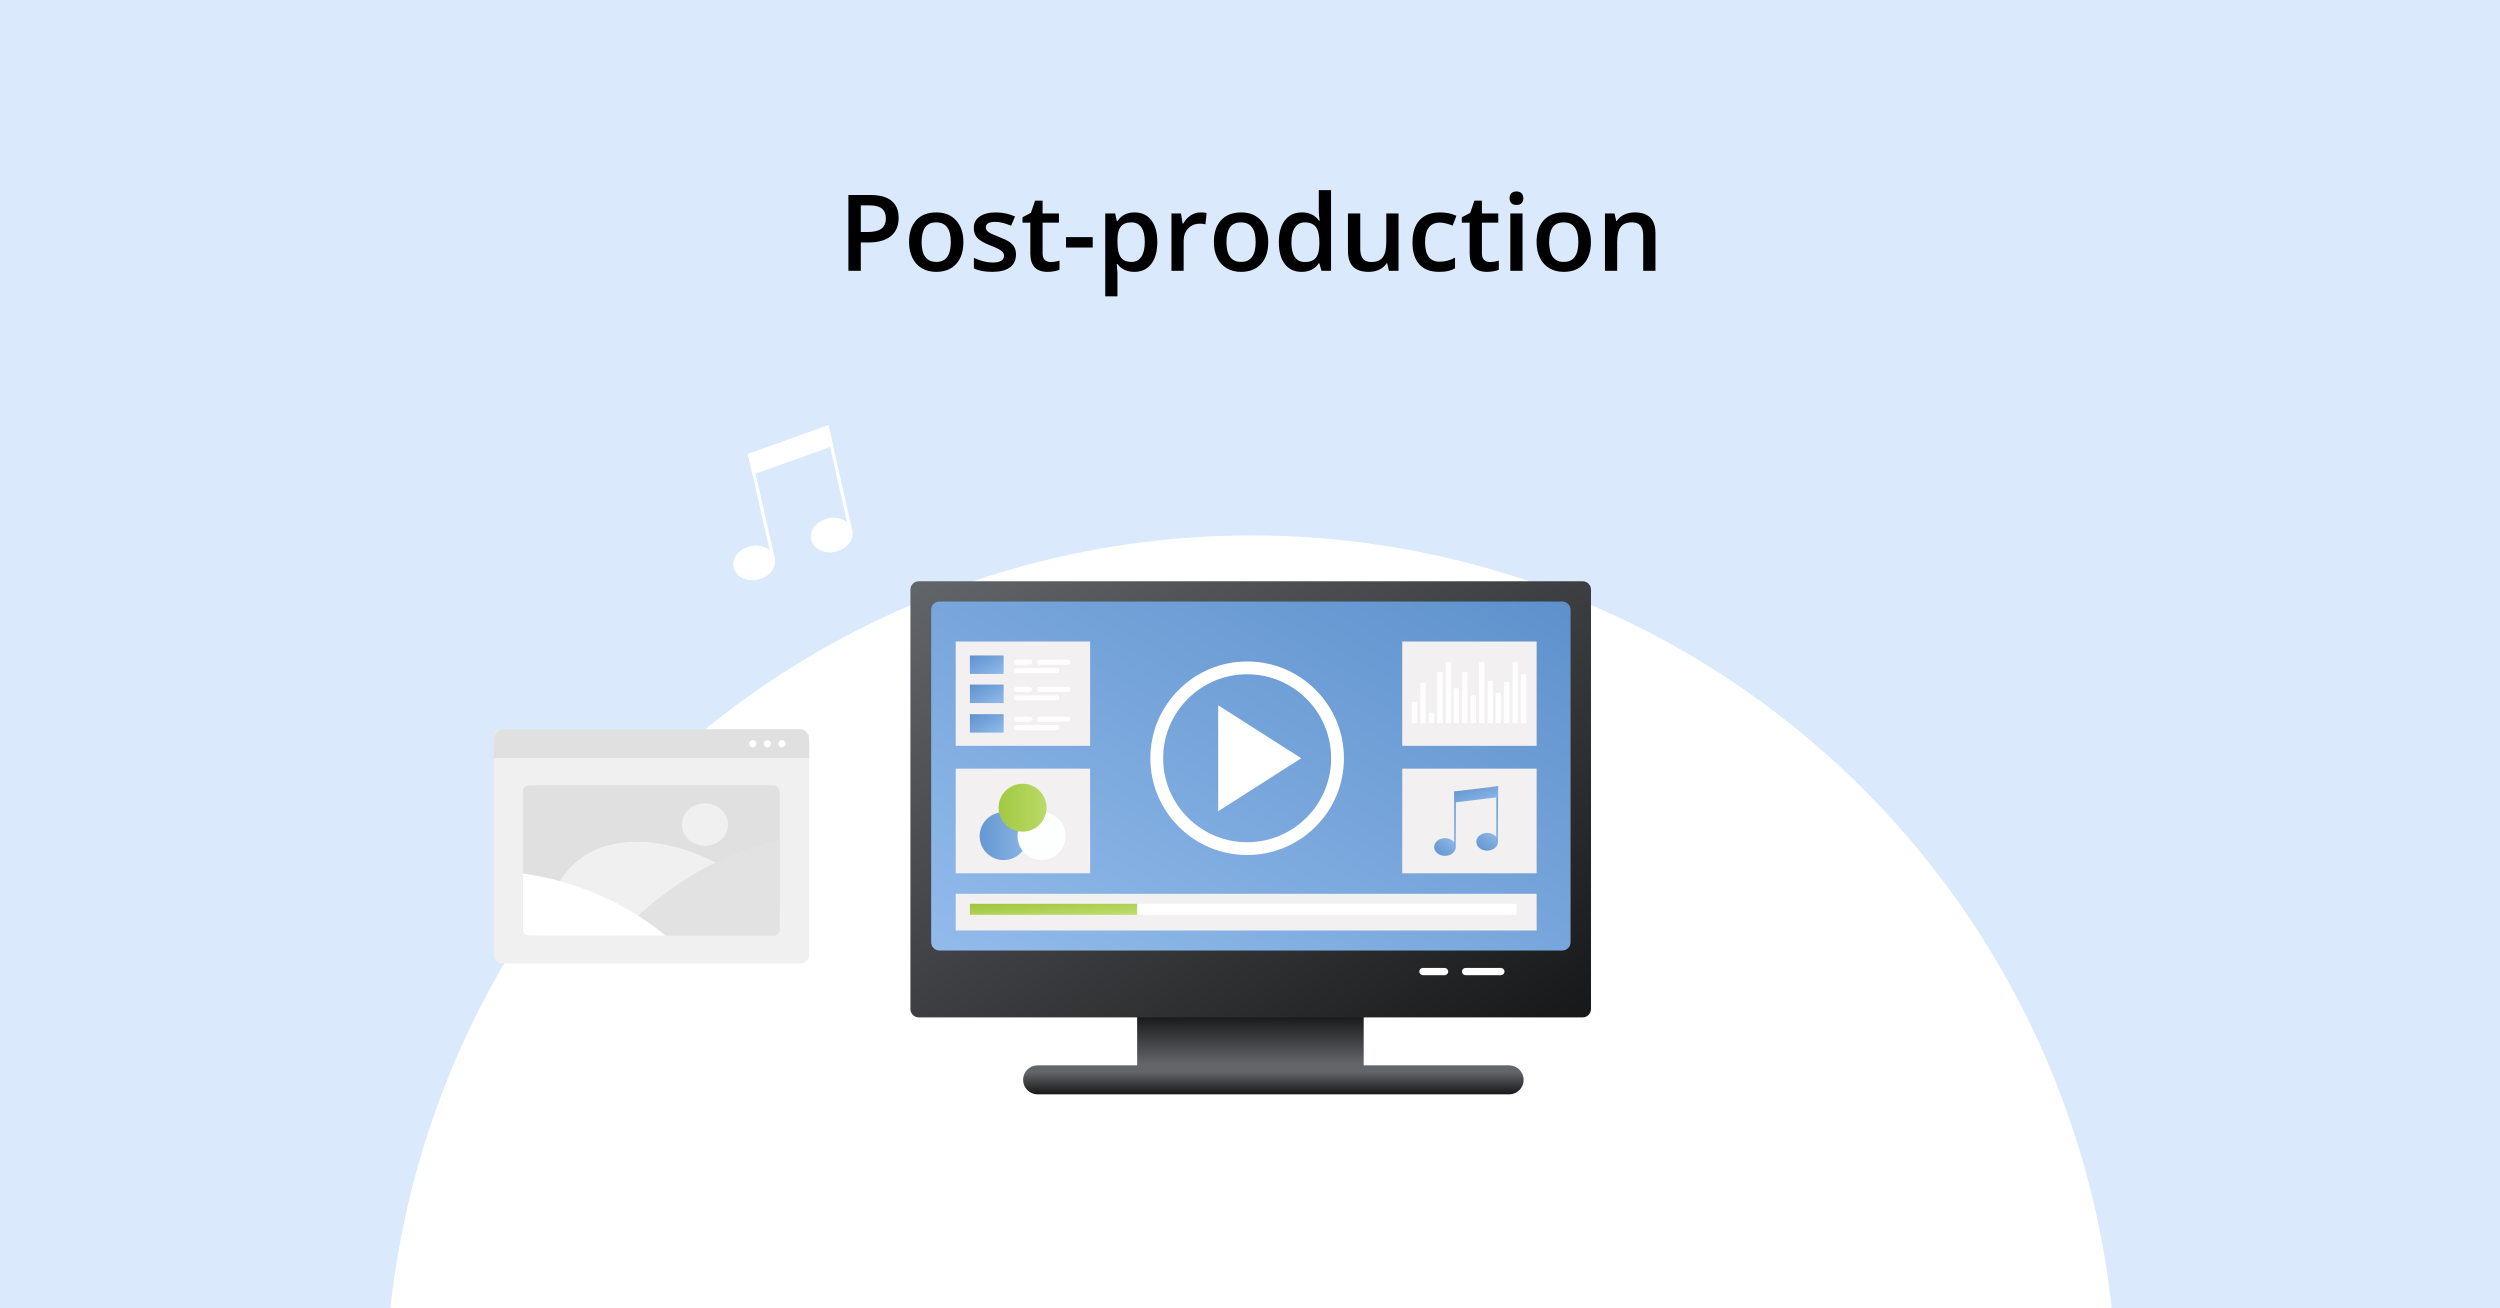 <?xml version="1.0" encoding="UTF-8"?>
<svg xmlns="http://www.w3.org/2000/svg" width="1200" height="628" viewBox="0 0 1200 628" fill="none">
  <rect x="0" y="0" width="1200" height="628" fill="#333333" stroke="none"/>
  <g clip-path="url(#clip0_476_360)">
    <rect width="1200" height="628" fill="#DAE9FB"></rect>
    <circle cx="600.5" cy="672.5" r="415.5" fill="white"></circle>
    <path d="M384.332 350H241.076C238.825 350 237 351.825 237 354.075V458.377C237 460.628 238.825 462.453 241.076 462.453H384.332C386.583 462.453 388.408 460.628 388.408 458.377V354.075C388.408 351.825 386.583 350 384.332 350Z" fill="#F0F0F0"></path>
    <path d="M388.408 354.921C388.408 352.203 386.204 350 383.486 350H241.922C239.204 350 237 352.203 237 354.921V363.9H388.408V354.923V354.921Z" fill="#E0E0E0"></path>
    <path d="M368.996 358.584C369.881 358.218 370.301 357.203 369.935 356.318C369.568 355.433 368.553 355.013 367.668 355.379C366.783 355.746 366.363 356.76 366.729 357.645C367.096 358.53 368.111 358.951 368.996 358.584Z" fill="white"></path>
    <path d="M359.634 356.981C359.634 356.022 360.412 355.247 361.369 355.247C362.326 355.247 363.104 356.025 363.104 356.981C363.104 357.938 362.326 358.716 361.369 358.716C360.412 358.716 359.634 357.938 359.634 356.981Z" fill="white"></path>
    <path d="M376.899 357.643C377.266 356.758 376.845 355.744 375.96 355.377C375.075 355.011 374.06 355.431 373.694 356.316C373.327 357.201 373.747 358.216 374.633 358.582C375.518 358.949 376.532 358.528 376.899 357.643Z" fill="white"></path>
    <path d="M371.184 377H254.039C252.361 377 251 378.361 251 380.039V446.085C251 447.764 252.361 449.124 254.039 449.124H371.184C372.863 449.124 374.223 447.764 374.223 446.085V380.039C374.223 378.361 372.863 377 371.184 377Z" fill="#E0E0E0"></path>
    <path d="M282.842 409.385C265.907 418.713 260.921 438.986 259.365 449.124H371.215C372.877 449.124 374.226 447.885 374.226 446.358V437.299C344.326 405.856 305.124 397.113 282.845 409.383L282.842 409.385Z" fill="#F0F0F0"></path>
    <path d="M359.888 407.187C330.032 417.563 309.545 435.169 296.827 449.127H371.213C372.875 449.127 374.223 447.888 374.223 446.361V402.986C369.599 404.102 364.805 405.479 359.888 407.187Z" fill="#E2E2E2"></path>
    <path d="M251 419.251V446.359C251 447.885 252.348 449.125 254.011 449.125H319.553C310.618 441.79 297.525 432.987 279.972 426.54C269.348 422.638 259.444 420.462 251 419.251Z" fill="white"></path>
    <path d="M338.406 405.965C344.526 405.965 349.487 401.405 349.487 395.78C349.487 390.155 344.526 385.595 338.406 385.595C332.287 385.595 327.326 390.155 327.326 395.78C327.326 401.405 332.287 405.965 338.406 405.965Z" fill="#F0F0F0"></path>
    <path d="M654.572 477.022H545.833V514.237H654.572V477.022Z" fill="url(#paint0_linear_476_360)"></path>
    <path d="M759.64 279H441.041C438.809 279 437 280.809 437 283.04V484.311C437 486.542 438.809 488.351 441.041 488.351H759.64C761.872 488.351 763.681 486.542 763.681 484.311V283.04C763.681 280.809 761.872 279 759.64 279Z" fill="url(#paint1_linear_476_360)"></path>
    <path d="M753.872 452.268V292.715C753.872 290.515 752.089 288.732 749.888 288.732H450.943C448.743 288.732 446.959 290.515 446.959 292.715V452.268C446.959 454.468 448.743 456.252 450.943 456.252H749.888C752.089 456.252 753.872 454.468 753.872 452.268Z" fill="url(#paint2_linear_476_360)"></path>
    <path d="M720.409 468.084H703.467C702.514 468.084 701.732 467.303 701.732 466.35C701.732 465.396 702.514 464.615 703.467 464.615H720.411C721.365 464.615 722.146 465.396 722.146 466.35C722.146 467.303 721.365 468.084 720.411 468.084H720.409Z" fill="white"></path>
    <path d="M693.404 468.084H682.993C682.04 468.084 681.258 467.303 681.258 466.35C681.258 465.396 682.04 464.615 682.993 464.615H693.404C694.358 464.615 695.14 465.396 695.14 466.35C695.14 467.303 694.358 468.084 693.404 468.084Z" fill="white"></path>
    <path d="M724.391 525.284H498.045C494.204 525.284 491.09 522.17 491.09 518.329C491.09 514.488 494.204 511.375 498.045 511.375H724.391C728.233 511.375 731.347 514.488 731.347 518.329C731.347 522.17 728.233 525.284 724.391 525.284Z" fill="url(#paint3_linear_476_360)"></path>
    <path d="M598.633 410.399C586.226 410.399 574.56 405.567 565.787 396.796C557.014 388.024 552.182 376.36 552.182 363.955C552.182 351.55 557.014 339.886 565.787 331.115C574.56 322.344 586.226 317.512 598.633 317.512C611.04 317.512 622.706 322.344 631.479 331.115C640.252 339.886 645.084 351.55 645.084 363.955C645.084 376.36 640.252 388.024 631.479 396.796C622.706 405.569 611.04 410.399 598.633 410.399ZM598.633 323.64C576.4 323.64 558.313 341.725 558.313 363.954C558.313 386.183 576.4 404.267 598.633 404.267C620.865 404.267 638.953 386.183 638.953 363.954C638.953 341.725 620.865 323.64 598.633 323.64Z" fill="white"></path>
    <path d="M584.733 389.368V338.543L624.582 363.955L584.733 389.368Z" fill="white"></path>
    <path d="M523.256 307.919H458.744V358.006H523.256V307.919Z" fill="#F2F0F0"></path>
    <path d="M523.256 368.953H458.744V419.18H523.256V368.953Z" fill="#F2F0F0"></path>
    <path d="M737.58 429.016H458.744V446.64H737.58V429.016Z" fill="#F2F0F0"></path>
    <path d="M727.898 433.824H465.559V439.112H727.898V433.824Z" fill="white"></path>
    <path d="M545.833 433.824H465.559V439.112H545.833V433.824Z" fill="url(#paint4_linear_476_360)"></path>
    <path d="M489.868 409.465C494.359 404.975 494.359 397.696 489.868 393.206C485.378 388.716 478.097 388.716 473.607 393.206C469.116 397.696 469.116 404.975 473.607 409.465C478.097 413.954 485.378 413.954 489.868 409.465Z" fill="url(#paint5_linear_476_360)"></path>
    <path d="M508.057 409.464C512.547 404.974 512.547 397.695 508.057 393.205C503.567 388.716 496.286 388.716 491.796 393.205C487.305 397.695 487.305 404.974 491.796 409.464C496.286 413.954 503.567 413.954 508.057 409.464Z" fill="#FDFFFF"></path>
    <path d="M498.963 395.825C503.453 391.335 503.453 384.056 498.963 379.566C494.472 375.076 487.192 375.076 482.701 379.566C478.211 384.056 478.211 391.335 482.701 395.825C487.192 400.314 494.472 400.314 498.963 395.825Z" fill="url(#paint6_linear_476_360)"></path>
    <path d="M481.738 314.628H465.559V323.491H481.738V314.628Z" fill="url(#paint7_linear_476_360)"></path>
    <path d="M481.738 328.604H465.559V337.467H481.738V328.604Z" fill="url(#paint8_linear_476_360)"></path>
    <path d="M481.738 342.802H465.559V351.666H481.738V342.802Z" fill="url(#paint9_linear_476_360)"></path>
    <path d="M494.26 319.059H487.937C487.258 319.059 486.706 318.509 486.706 317.828C486.706 317.149 487.256 316.597 487.937 316.597H494.26C494.94 316.597 495.492 317.147 495.492 317.828C495.492 318.507 494.941 319.059 494.26 319.059Z" fill="white"></path>
    <path d="M507.312 323.125H487.939C487.259 323.125 486.707 322.574 486.707 321.893C486.707 321.214 487.258 320.662 487.939 320.662H507.312C507.991 320.662 508.543 321.213 508.543 321.893C508.543 322.573 507.993 323.125 507.312 323.125Z" fill="white"></path>
    <path d="M512.492 319.059H498.981C498.301 319.059 497.749 318.509 497.749 317.828C497.749 317.149 498.3 316.597 498.981 316.597H512.492C513.172 316.597 513.724 317.147 513.724 317.828C513.724 318.507 513.173 319.059 512.492 319.059Z" fill="white"></path>
    <path d="M494.26 329.7H487.939C487.259 329.7 486.707 330.25 486.707 330.93C486.707 331.61 487.259 332.161 487.939 332.161H494.26C494.94 332.161 495.492 331.61 495.492 330.93C495.492 330.25 494.94 329.7 494.26 329.7Z" fill="white"></path>
    <path d="M507.312 336.226H487.939C487.259 336.226 486.707 335.675 486.707 334.995C486.707 334.315 487.258 333.763 487.939 333.763H507.312C507.991 333.763 508.543 334.314 508.543 334.995C508.543 335.674 507.993 336.226 507.312 336.226Z" fill="white"></path>
    <path d="M512.492 329.7H498.982C498.302 329.7 497.751 330.25 497.751 330.93C497.751 331.61 498.302 332.161 498.982 332.161H512.492C513.172 332.161 513.724 331.61 513.724 330.93C513.724 330.25 513.172 329.7 512.492 329.7Z" fill="white"></path>
    <path d="M494.26 346.432H487.937C487.258 346.432 486.706 345.882 486.706 345.201C486.706 344.522 487.256 343.97 487.937 343.97H494.26C494.94 343.97 495.492 344.52 495.492 345.201C495.492 345.88 494.941 346.432 494.26 346.432Z" fill="white"></path>
    <path d="M507.312 350.498H487.939C487.259 350.498 486.707 349.947 486.707 349.267C486.707 348.587 487.258 348.035 487.939 348.035H507.312C507.991 348.035 508.543 348.586 508.543 349.267C508.543 349.946 507.993 350.498 507.312 350.498Z" fill="white"></path>
    <path d="M512.492 343.972H498.982C498.302 343.972 497.751 344.522 497.751 345.202C497.751 345.882 498.302 346.433 498.982 346.433H512.492C513.172 346.433 513.724 345.882 513.724 345.202C513.724 344.522 513.172 343.972 512.492 343.972Z" fill="white"></path>
    <path d="M737.58 307.919H673.068V358.006H737.58V307.919Z" fill="#F2F0F0"></path>
    <path d="M737.58 368.953H673.068V419.18H737.58V368.953Z" fill="#F2F0F0"></path>
    <path d="M680.224 336.917H677.664V347.177H680.224V336.917Z" fill="white"></path>
    <path d="M685.813 347.177H688.373V342.046H685.813V347.177Z" fill="white"></path>
    <path d="M696.523 317.828H693.963V347.177H696.523V317.828Z" fill="white"></path>
    <path d="M684.298 327.771H681.738V347.177H684.298V327.771Z" fill="white"></path>
    <path d="M689.889 347.177H692.449V322.64H689.889V347.177Z" fill="white"></path>
    <path d="M700.303 330.447H697.743V347.177H700.303V330.447Z" fill="white"></path>
    <path d="M705.892 347.177H708.452V333.793H705.892V347.177Z" fill="white"></path>
    <path d="M716.602 326.767H714.042V347.177H716.602V326.767Z" fill="white"></path>
    <path d="M704.378 322.641H701.818V347.179H704.378V322.641Z" fill="white"></path>
    <path d="M709.968 347.179H712.528V317.83H709.968V347.179Z" fill="white"></path>
    <path d="M721.955 347.177H724.515V327.324H721.955V347.177Z" fill="white"></path>
    <path d="M732.666 323.642H730.105V347.179H732.666V323.642Z" fill="white"></path>
    <path d="M720.441 332.503H717.881V347.177H720.441V332.503Z" fill="white"></path>
    <path d="M726.031 347.179H728.591V317.83H726.031V347.179Z" fill="white"></path>
    <path d="M698.81 406.561C698.814 404.216 696.485 402.311 693.608 402.306C690.731 402.301 688.396 404.198 688.392 406.543C688.388 408.888 690.717 410.793 693.593 410.798C696.47 410.803 698.806 408.906 698.81 406.561Z" fill="url(#paint10_linear_476_360)"></path>
    <path d="M719.056 404.078C719.06 401.733 716.732 399.828 713.855 399.823C710.978 399.818 708.643 401.715 708.639 404.06C708.634 406.405 710.963 408.31 713.84 408.315C716.717 408.32 719.052 406.423 719.056 404.078Z" fill="url(#paint11_linear_476_360)"></path>
    <path d="M698.851 379.89L698.054 379.889L698.008 406.558L698.804 406.559L698.851 379.89Z" fill="url(#paint12_linear_476_360)"></path>
    <path d="M719.08 377.429L718.283 377.428L718.237 404.097L719.033 404.098L719.08 377.429Z" fill="url(#paint13_linear_476_360)"></path>
    <path d="M719.082 382.646L698.044 385.195L698.054 379.889L719.09 377.337L719.082 382.646Z" fill="url(#paint14_linear_476_360)"></path>
    <path d="M371.871 267.971C372.871 272.406 369.272 276.996 363.83 278.225C358.389 279.452 353.166 276.851 352.167 272.416C351.167 267.981 354.766 263.392 360.207 262.162C365.649 260.935 370.871 263.536 371.871 267.971Z" fill="white"></path>
    <path d="M401.034 264.858C406.475 263.631 410.075 259.041 409.074 254.606C408.074 250.171 402.852 247.57 397.411 248.797C391.97 250.024 388.371 254.614 389.371 259.049C390.371 263.484 395.593 266.085 401.034 264.858Z" fill="white"></path>
    <path d="M360.491 217.528L358.984 217.868L370.363 268.313L371.87 267.973L360.491 217.528Z" fill="white"></path>
    <path d="M397.696 204.152L396.19 204.492L407.569 254.937L409.076 254.597L397.696 204.152Z" fill="white"></path>
    <path d="M399.929 214.038L361.25 227.905L358.984 217.866L397.665 204L399.929 214.038Z" fill="white"></path>
    <path d="M431.338 104.6C431.338 108.401 430.093 111.315 427.603 113.34C425.113 115.366 421.568 116.378 416.97 116.378H413.185V130H407.233V93.593H417.717C422.266 93.593 425.669 94.522 427.927 96.382C430.201 98.241 431.338 100.98 431.338 104.6ZM413.185 111.373H416.347C419.402 111.373 421.643 110.842 423.071 109.779C424.499 108.717 425.212 107.057 425.212 104.799C425.212 102.707 424.573 101.146 423.295 100.117C422.017 99.088 420.024 98.573 417.318 98.573H413.185V111.373ZM462.417 116.179C462.417 120.678 461.263 124.189 458.955 126.713C456.647 129.236 453.435 130.498 449.318 130.498C446.745 130.498 444.47 129.917 442.495 128.755C440.519 127.593 439 125.924 437.938 123.75C436.875 121.575 436.344 119.051 436.344 116.179C436.344 111.713 437.489 108.227 439.78 105.72C442.071 103.213 445.3 101.96 449.467 101.96C453.452 101.96 456.606 103.247 458.93 105.82C461.254 108.376 462.417 111.83 462.417 116.179ZM442.37 116.179C442.37 122.538 444.719 125.717 449.417 125.717C454.066 125.717 456.39 122.538 456.39 116.179C456.39 109.887 454.049 106.741 449.368 106.741C446.911 106.741 445.126 107.555 444.014 109.182C442.918 110.809 442.37 113.141 442.37 116.179ZM487.667 122.156C487.667 124.845 486.688 126.912 484.729 128.356C482.77 129.784 479.964 130.498 476.312 130.498C472.643 130.498 469.696 129.942 467.472 128.83V123.774C470.709 125.269 473.722 126.016 476.511 126.016C480.114 126.016 481.915 124.928 481.915 122.753C481.915 122.056 481.716 121.475 481.317 121.01C480.919 120.545 480.263 120.064 479.35 119.566C478.437 119.068 477.167 118.503 475.54 117.873C472.369 116.644 470.219 115.416 469.09 114.187C467.978 112.958 467.422 111.365 467.422 109.406C467.422 107.048 468.368 105.222 470.261 103.927C472.17 102.616 474.76 101.96 478.03 101.96C481.268 101.96 484.331 102.616 487.219 103.927L485.327 108.335C482.355 107.106 479.856 106.492 477.831 106.492C474.743 106.492 473.199 107.372 473.199 109.132C473.199 109.995 473.598 110.726 474.395 111.323C475.208 111.921 476.968 112.743 479.674 113.789C481.948 114.668 483.6 115.474 484.629 116.204C485.659 116.935 486.422 117.781 486.92 118.744C487.418 119.69 487.667 120.828 487.667 122.156ZM504.277 125.767C505.705 125.767 507.133 125.542 508.561 125.094V129.502C507.913 129.784 507.075 130.017 506.045 130.199C505.033 130.398 503.979 130.498 502.883 130.498C497.338 130.498 494.565 127.576 494.565 121.732V106.891H490.805V104.301L494.839 102.159L496.832 96.332H500.442V102.458H508.287V106.891H500.442V121.633C500.442 123.044 500.791 124.09 501.488 124.771C502.202 125.435 503.132 125.767 504.277 125.767ZM511.698 118.819V113.838H524.498V118.819H511.698ZM544.495 130.498C541.008 130.498 538.302 129.245 536.376 126.738H536.028C536.26 129.062 536.376 130.473 536.376 130.971V142.252H530.524V102.458H535.256C535.389 102.973 535.663 104.201 536.078 106.144H536.376C538.203 103.354 540.942 101.96 544.594 101.96C548.031 101.96 550.704 103.205 552.613 105.695C554.539 108.186 555.501 111.68 555.501 116.179C555.501 120.678 554.522 124.189 552.563 126.713C550.621 129.236 547.931 130.498 544.495 130.498ZM543.075 106.741C540.751 106.741 539.049 107.422 537.97 108.783C536.908 110.145 536.376 112.319 536.376 115.308V116.179C536.376 119.533 536.908 121.965 537.97 123.476C539.033 124.97 540.768 125.717 543.175 125.717C545.2 125.717 546.761 124.887 547.856 123.227C548.952 121.566 549.5 119.201 549.5 116.129C549.5 113.042 548.952 110.709 547.856 109.132C546.777 107.538 545.184 106.741 543.075 106.741ZM576.27 101.96C577.449 101.96 578.42 102.043 579.184 102.209L578.611 107.663C577.781 107.463 576.917 107.364 576.021 107.364C573.68 107.364 571.779 108.127 570.318 109.655C568.874 111.182 568.152 113.166 568.152 115.606V130H562.3V102.458H566.882L567.654 107.314H567.953C568.866 105.67 570.053 104.367 571.514 103.404C572.991 102.441 574.577 101.96 576.27 101.96ZM608.743 116.179C608.743 120.678 607.589 124.189 605.281 126.713C602.974 129.236 599.761 130.498 595.644 130.498C593.071 130.498 590.796 129.917 588.821 128.755C586.845 127.593 585.326 125.924 584.264 123.75C583.201 121.575 582.67 119.051 582.67 116.179C582.67 111.713 583.815 108.227 586.106 105.72C588.397 103.213 591.626 101.96 595.793 101.96C599.778 101.96 602.932 103.247 605.256 105.82C607.581 108.376 608.743 111.83 608.743 116.179ZM588.696 116.179C588.696 122.538 591.045 125.717 595.744 125.717C600.392 125.717 602.716 122.538 602.716 116.179C602.716 109.887 600.375 106.741 595.694 106.741C593.237 106.741 591.452 107.555 590.34 109.182C589.244 110.809 588.696 113.141 588.696 116.179ZM624.78 130.498C621.343 130.498 618.662 129.253 616.736 126.763C614.811 124.272 613.848 120.778 613.848 116.279C613.848 111.763 614.819 108.252 616.761 105.745C618.72 103.222 621.426 101.96 624.879 101.96C628.499 101.96 631.254 103.296 633.147 105.969H633.446C633.164 103.994 633.022 102.433 633.022 101.288V91.252H638.899V130H634.317L633.296 126.389H633.022C631.146 129.128 628.399 130.498 624.78 130.498ZM626.349 125.767C628.756 125.767 630.507 125.094 631.603 123.75C632.699 122.388 633.263 120.188 633.296 117.15V116.329C633.296 112.859 632.732 110.394 631.603 108.933C630.474 107.472 628.706 106.741 626.299 106.741C624.24 106.741 622.655 107.58 621.542 109.256C620.43 110.917 619.874 113.291 619.874 116.378C619.874 119.433 620.414 121.766 621.493 123.376C622.572 124.97 624.19 125.767 626.349 125.767ZM666.69 130L665.869 126.389H665.57C664.756 127.667 663.594 128.672 662.083 129.402C660.589 130.133 658.879 130.498 656.954 130.498C653.617 130.498 651.126 129.668 649.483 128.008C647.839 126.348 647.018 123.833 647.018 120.462V102.458H652.919V119.441C652.919 121.55 653.351 123.135 654.214 124.198C655.078 125.244 656.431 125.767 658.273 125.767C660.73 125.767 662.532 125.036 663.677 123.575C664.839 122.098 665.42 119.632 665.42 116.179V102.458H671.297V130H666.69ZM690.746 130.498C686.579 130.498 683.408 129.286 681.233 126.862C679.075 124.422 677.996 120.927 677.996 116.378C677.996 111.747 679.125 108.186 681.383 105.695C683.657 103.205 686.936 101.96 691.219 101.96C694.125 101.96 696.739 102.5 699.063 103.579L697.295 108.285C694.822 107.322 692.78 106.841 691.169 106.841C686.405 106.841 684.022 110.003 684.022 116.329C684.022 119.417 684.612 121.741 685.791 123.301C686.986 124.845 688.729 125.617 691.02 125.617C693.626 125.617 696.092 124.97 698.416 123.675V128.78C697.37 129.394 696.25 129.834 695.054 130.1C693.875 130.365 692.439 130.498 690.746 130.498ZM715.15 125.767C716.578 125.767 718.006 125.542 719.434 125.094V129.502C718.786 129.784 717.948 130.017 716.918 130.199C715.906 130.398 714.852 130.498 713.756 130.498C708.211 130.498 705.438 127.576 705.438 121.732V106.891H701.678V104.301L705.712 102.159L707.705 96.332H711.315V102.458H719.16V106.891H711.315V121.633C711.315 123.044 711.664 124.09 712.361 124.771C713.075 125.435 714.005 125.767 715.15 125.767ZM730.814 130H724.962V102.458H730.814V130ZM724.613 95.162C724.613 94.116 724.896 93.311 725.46 92.746C726.041 92.182 726.863 91.899 727.925 91.899C728.955 91.899 729.751 92.182 730.316 92.746C730.897 93.311 731.188 94.116 731.188 95.162C731.188 96.158 730.897 96.946 730.316 97.527C729.751 98.092 728.955 98.374 727.925 98.374C726.863 98.374 726.041 98.092 725.46 97.527C724.896 96.946 724.613 96.158 724.613 95.162ZM763.635 116.179C763.635 120.678 762.481 124.189 760.174 126.713C757.866 129.236 754.654 130.498 750.537 130.498C747.963 130.498 745.689 129.917 743.713 128.755C741.738 127.593 740.219 125.924 739.156 123.75C738.094 121.575 737.562 119.051 737.562 116.179C737.562 111.713 738.708 108.227 740.999 105.72C743.29 103.213 746.519 101.96 750.686 101.96C754.67 101.96 757.825 103.247 760.149 105.82C762.473 108.376 763.635 111.83 763.635 116.179ZM743.589 116.179C743.589 122.538 745.938 125.717 750.636 125.717C755.285 125.717 757.609 122.538 757.609 116.179C757.609 109.887 755.268 106.741 750.586 106.741C748.129 106.741 746.345 107.555 745.232 109.182C744.137 110.809 743.589 113.141 743.589 116.179ZM794.614 130H788.737V113.066C788.737 110.941 788.305 109.356 787.442 108.31C786.595 107.264 785.242 106.741 783.383 106.741C780.909 106.741 779.1 107.472 777.954 108.933C776.809 110.394 776.236 112.842 776.236 116.279V130H770.384V102.458H774.966L775.788 106.069H776.086C776.917 104.757 778.095 103.745 779.623 103.031C781.15 102.317 782.843 101.96 784.703 101.96C791.31 101.96 794.614 105.322 794.614 112.045V130Z" fill="black"></path>
  </g>
  <defs>
    <linearGradient id="paint0_linear_476_360" x1="596.6" y1="487.874" x2="596.6" y2="510.626" gradientUnits="userSpaceOnUse">
      <stop stop-color="#18191A"></stop>
      <stop offset="1" stop-color="#626569"></stop>
    </linearGradient>
    <linearGradient id="paint1_linear_476_360" x1="757.256" y1="483.231" x2="570.331" y2="192.98" gradientUnits="userSpaceOnUse">
      <stop stop-color="#18191A"></stop>
      <stop offset="1" stop-color="#626569"></stop>
    </linearGradient>
    <linearGradient id="paint2_linear_476_360" x1="600.416" y1="204.972" x2="459.52" y2="463.107" gradientUnits="userSpaceOnUse">
      <stop stop-color="#5E91CC"></stop>
      <stop offset="1" stop-color="#92BBEB"></stop>
    </linearGradient>
    <linearGradient id="paint3_linear_476_360" x1="611.458" y1="525.02" x2="611.458" y2="514.805" gradientUnits="userSpaceOnUse">
      <stop stop-color="#18191A"></stop>
      <stop offset="1" stop-color="#626569"></stop>
    </linearGradient>
    <linearGradient id="paint4_linear_476_360" x1="425.422" y1="436.468" x2="426.116" y2="446.999" gradientUnits="userSpaceOnUse">
      <stop stop-color="#9DC53B"></stop>
      <stop offset="1" stop-color="#BFDE6F"></stop>
    </linearGradient>
    <linearGradient id="paint5_linear_476_360" x1="465.476" y1="417.594" x2="497.999" y2="417.594" gradientUnits="userSpaceOnUse">
      <stop stop-color="#5E91CC"></stop>
      <stop offset="1" stop-color="#92BBEB"></stop>
    </linearGradient>
    <linearGradient id="paint6_linear_476_360" x1="474.57" y1="403.954" x2="507.093" y2="403.954" gradientUnits="userSpaceOnUse">
      <stop stop-color="#9DC53B"></stop>
      <stop offset="1" stop-color="#BFDE6F"></stop>
    </linearGradient>
    <linearGradient id="paint7_linear_476_360" x1="457.47" y1="319.059" x2="464.939" y2="332.694" gradientUnits="userSpaceOnUse">
      <stop stop-color="#5E91CC"></stop>
      <stop offset="1" stop-color="#92BBEB"></stop>
    </linearGradient>
    <linearGradient id="paint8_linear_476_360" x1="457.47" y1="333.035" x2="464.939" y2="346.67" gradientUnits="userSpaceOnUse">
      <stop stop-color="#5E91CC"></stop>
      <stop offset="1" stop-color="#92BBEB"></stop>
    </linearGradient>
    <linearGradient id="paint9_linear_476_360" x1="457.47" y1="347.234" x2="464.939" y2="360.869" gradientUnits="userSpaceOnUse">
      <stop stop-color="#5E91CC"></stop>
      <stop offset="1" stop-color="#92BBEB"></stop>
    </linearGradient>
    <linearGradient id="paint10_linear_476_360" x1="693.586" y1="415.044" x2="701.921" y2="404.855" gradientUnits="userSpaceOnUse">
      <stop stop-color="#5E91CC"></stop>
      <stop offset="1" stop-color="#92BBEB"></stop>
    </linearGradient>
    <linearGradient id="paint11_linear_476_360" x1="713.833" y1="412.561" x2="722.168" y2="402.371" gradientUnits="userSpaceOnUse">
      <stop stop-color="#5E91CC"></stop>
      <stop offset="1" stop-color="#92BBEB"></stop>
    </linearGradient>
    <linearGradient id="paint12_linear_476_360" x1="697.633" y1="393.223" x2="699.224" y2="393.273" gradientUnits="userSpaceOnUse">
      <stop stop-color="#5E91CC"></stop>
      <stop offset="1" stop-color="#92BBEB"></stop>
    </linearGradient>
    <linearGradient id="paint13_linear_476_360" x1="717.862" y1="390.762" x2="719.453" y2="390.812" gradientUnits="userSpaceOnUse">
      <stop stop-color="#5E91CC"></stop>
      <stop offset="1" stop-color="#92BBEB"></stop>
    </linearGradient>
    <linearGradient id="paint14_linear_476_360" x1="687.521" y1="381.266" x2="692.671" y2="395.059" gradientUnits="userSpaceOnUse">
      <stop stop-color="#5E91CC"></stop>
      <stop offset="1" stop-color="#92BBEB"></stop>
    </linearGradient>
    <clipPath id="clip0_476_360">
      <rect width="1200" height="628" fill="white"></rect>
    </clipPath>
  </defs>
</svg>
